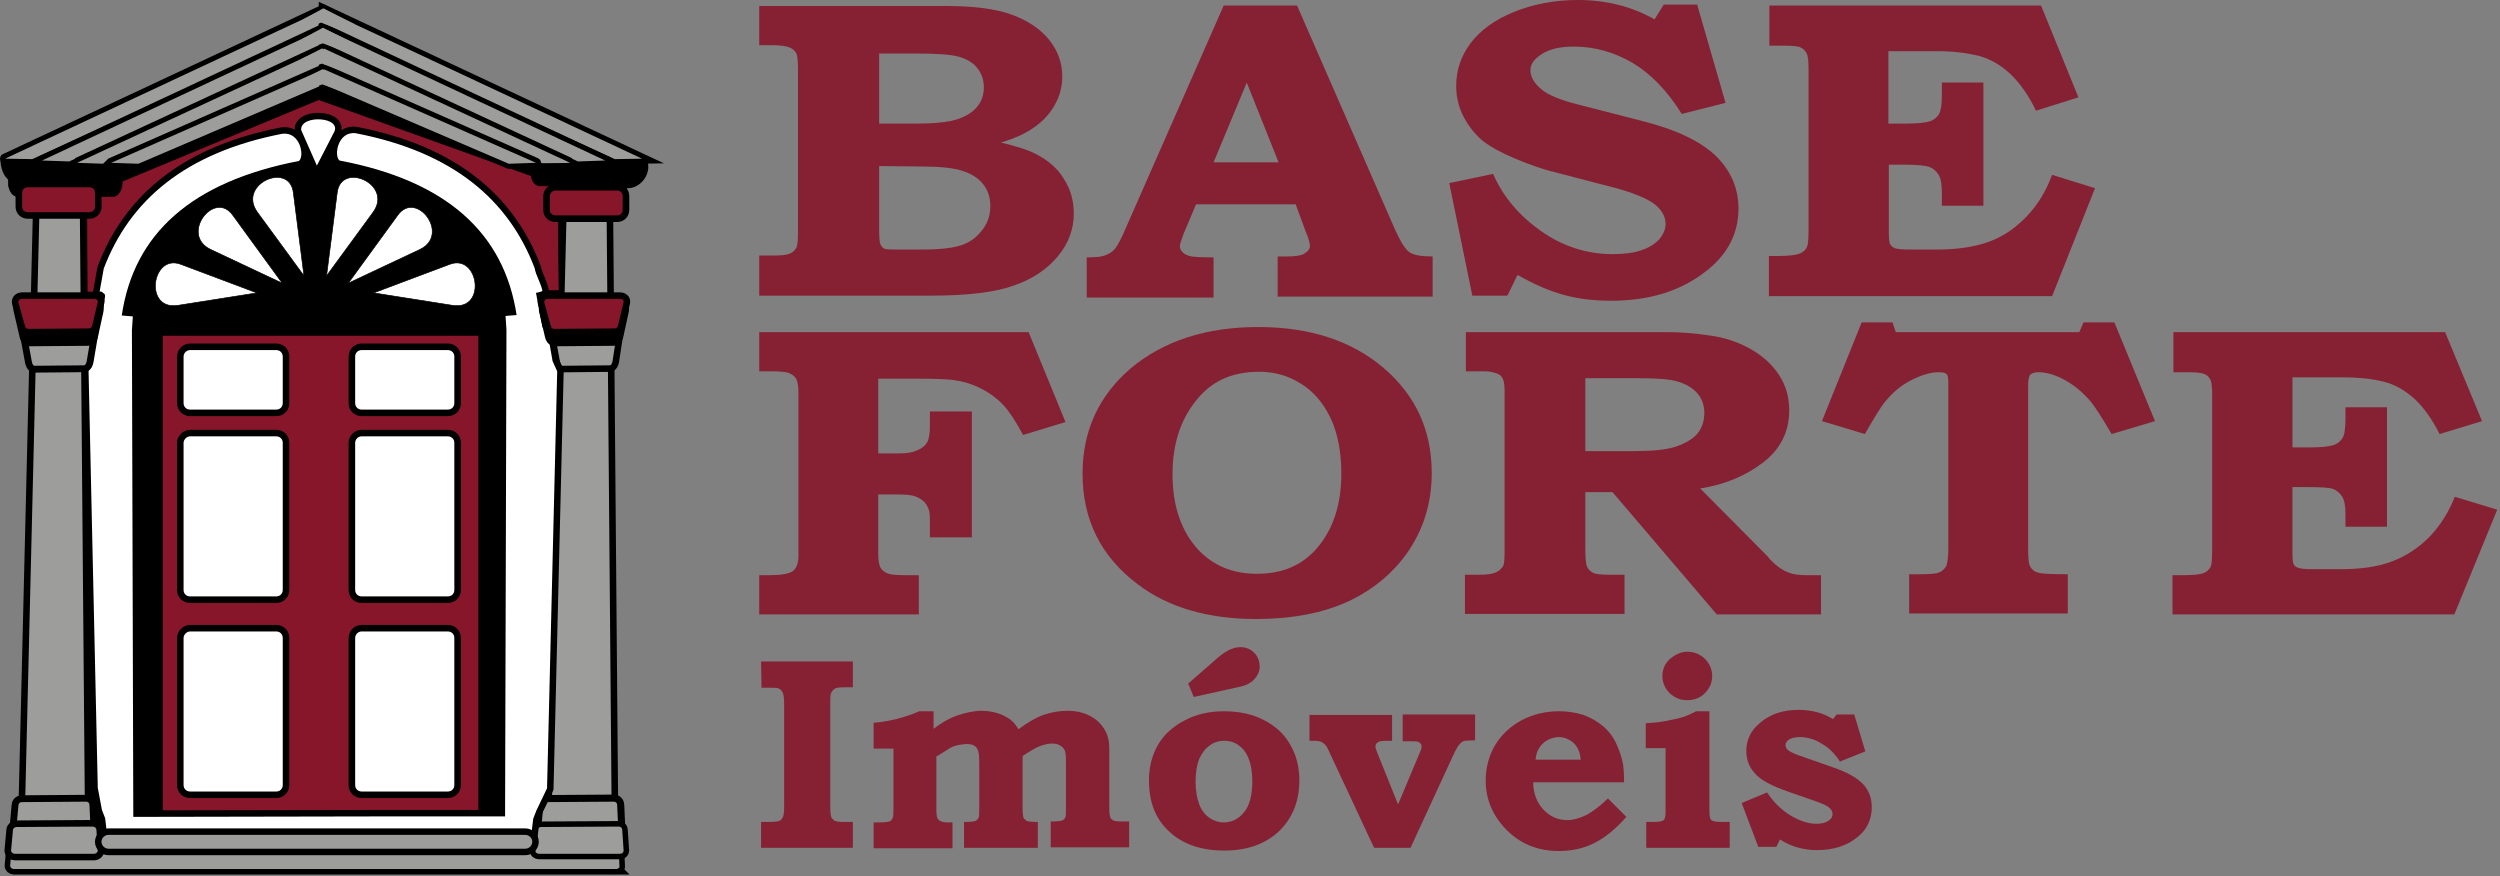 <?xml version="1.0" encoding="UTF-8" standalone="no"?><!DOCTYPE svg PUBLIC "-//W3C//DTD SVG 1.1//EN" "http://www.w3.org/Graphics/SVG/1.1/DTD/svg11.dtd"><svg width="100%" height="100%" viewBox="0 0 542 190" version="1.1" xmlns="http://www.w3.org/2000/svg" xmlns:xlink="http://www.w3.org/1999/xlink" xml:space="preserve" xmlns:serif="http://www.serif.com/" style="fill-rule:evenodd;clip-rule:evenodd;stroke-miterlimit:22.926;"><rect x="0" y="0" width="542" height="190" fill="#808080" stroke="none"/><g><path d="M164.6,10l0,-8.7l40.3,0c6.2,0 11,0.6 14.5,1.9c3.5,1.3 6.2,3.1 8.1,5.5c1.9,2.4 2.8,5 2.8,7.9c0,2.1 -0.5,4.1 -1.5,5.9c-1,1.9 -2.4,3.5 -4.3,4.9c-1.9,1.4 -4.4,2.6 -7.5,3.5c3.3,0.8 5.9,1.6 7.6,2.5c2.5,1.3 4.6,3 6,5.3c1.5,2.3 2.2,4.8 2.2,7.6c0,3.3 -1.1,6.4 -3.4,9.2c-2.3,2.8 -5.5,5 -9.6,6.4c-4.1,1.5 -10.2,2.2 -18.2,2.2l-37,0l0,-8.7l2.8,0c1.9,0 3.1,-0.1 3.8,-0.4c0.7,-0.3 1.1,-0.7 1.4,-1.2c0.3,-0.5 0.4,-1.7 0.4,-3.5l0,-35.2c0,-1.9 -0.1,-3.1 -0.4,-3.6c-0.3,-0.5 -0.7,-0.9 -1.4,-1.2c-0.7,-0.3 -1.9,-0.5 -3.8,-0.5l-2.8,0l0,0.2Zm26,16.8l7.8,0c4.1,0 7.1,-0.3 9,-0.9c1.9,-0.6 3.4,-1.5 4.4,-2.7c1,-1.2 1.5,-2.6 1.5,-4.2c0,-1.7 -0.5,-3.1 -1.4,-4.2c-0.9,-1.2 -2.3,-2 -4,-2.5c-1.8,-0.5 -4.9,-0.7 -9.5,-0.7l-7.8,0l0,15.2Zm0,9.2l0,13.6c0,1.9 0.1,3.1 0.3,3.4c0.2,0.4 0.4,0.7 0.8,0.9c0.4,0.2 1.4,0.2 3.2,0.2l5.2,0c3,0 5.5,-0.2 7.5,-0.7c2,-0.5 3.7,-1.5 5,-3.1c1.4,-1.6 2.1,-3.4 2.1,-5.6c0,-1.9 -0.5,-3.4 -1.5,-4.7c-1,-1.3 -2.5,-2.3 -4.4,-2.9c-2,-0.7 -5,-1 -9,-1l-9.2,-0.1Z" style="fill:#87162b;fill-opacity:0.898;fill-rule:nonzero;"/><path d="M265.3,1.2l15.9,0l21.3,48.7c1.2,2.6 2.2,4.2 3.1,4.8c0.9,0.6 2.5,0.9 5,0.9l0,8.7l-33.6,0l0,-8.7l2,0c1.9,0 3.2,-0.2 3.9,-0.7c0.7,-0.4 1.1,-1 1.1,-1.6c0,-0.5 -0.3,-1.7 -1,-3.3l-2.1,-5.7l-21.6,0l-2.7,6.4c-0.5,1.4 -0.8,2.2 -0.8,2.7c0,0.5 0.2,0.9 0.6,1.3c0.4,0.4 1,0.7 1.9,0.9c0.6,0.1 2.2,0.2 4.8,0.2l0,8.7l-27.5,0l0,-8.7c1.8,0 3,-0.1 3.9,-0.4c0.8,-0.3 1.5,-0.7 2,-1.2c0.5,-0.5 1.1,-1.6 1.8,-3l22,-50Zm-2.2,34l14.1,0l-6.9,-17.3l-7.2,17.3Z" style="fill:#87162b;fill-opacity:0.898;fill-rule:nonzero;"/><path d="M368,1.2l6.1,21.1l-9.5,2.4c-3.1,-5 -6.7,-8.7 -10.7,-11.1c-4,-2.3 -8.2,-3.5 -12.7,-3.5c-2.9,0 -5.2,0.5 -6.9,1.6c-1.7,1.1 -2.5,2.2 -2.5,3.5c0,1.5 0.8,2.8 2.3,4.1c1.5,1.3 4.2,2.4 8.2,3.4l13.6,3.5c7.6,1.9 12.9,4.5 16.2,7.7c3.2,3.2 4.8,7 4.8,11.3c0,5.5 -2.4,10.1 -7.3,13.8c-5.5,4.2 -12.2,6.2 -20.3,6.2c-3.8,0 -7.2,-0.4 -10.4,-1.3c-3.2,-0.9 -6.4,-2.3 -9.9,-4.3l-2.2,4.5l-7.6,0l-5,-24.4l9.5,-2c2.2,5 5.7,9.1 10.4,12.4c4.7,3.3 9.9,5 15.6,5c2.5,0 4.7,-0.3 6.3,-0.9c1.7,-0.6 2.9,-1.4 3.8,-2.4c0.8,-1 1.3,-2.1 1.3,-3.2c0,-1.8 -1,-3.4 -2.9,-4.7c-2,-1.3 -5.5,-2.6 -10.5,-3.8l-11.9,-3.1c-1.8,-0.5 -4.2,-1.3 -7.3,-2.6c-3.1,-1.3 -5.4,-2.6 -7.1,-3.9c-1.6,-1.4 -3,-3.1 -4.1,-5.2c-1.1,-2.1 -1.6,-4.4 -1.6,-6.7c0,-3.3 1,-6.4 3.1,-9.2c2.1,-2.8 5.2,-5.1 9.4,-6.8c4.2,-1.7 8.8,-2.6 13.9,-2.6c6.1,0 11.7,1.4 16.6,4.2l2,-3.2l7.3,0l0,0.2Z" style="fill:#87162b;fill-opacity:0.898;fill-rule:nonzero;"/><path d="M383.3,1.2l59.2,0l8.1,19.9l-9.2,2.9c-1.6,-3.3 -3.4,-5.9 -5.5,-7.9c-2.1,-2 -4.4,-3.3 -6.9,-4c-2.5,-0.6 -5.5,-1 -8.8,-1l-10.8,0l0,15.7l3.6,0c2.7,0 4.5,-0.2 5.4,-0.5c0.9,-0.3 1.6,-0.9 2,-1.6c0.4,-0.7 0.6,-2.2 0.6,-4.4l0,-2.4l9,0l0,26.7l-9,0l0,-2.7c0,-1.8 -0.2,-3.2 -0.7,-4c-0.5,-0.8 -1.2,-1.4 -2,-1.7c-0.8,-0.3 -2.7,-0.5 -5.6,-0.5l-3.2,0l0,14.5c0,1.5 0.1,2.5 0.3,2.8c0.2,0.3 0.5,0.6 1,0.8c0.5,0.2 1.6,0.3 3.2,0.3l6,0c4.4,0 8.2,-0.6 11.2,-1.7c3.1,-1.1 5.8,-3 8.2,-5.5c2.4,-2.5 4.2,-5.5 5.5,-9l9.3,2.9l-9.3,23.4l-61.4,0l0,-8.7l1.8,0c2.4,0 4,-0.2 4.8,-0.5c0.8,-0.3 1.4,-0.8 1.7,-1.6c0.2,-0.5 0.3,-1.7 0.3,-3.8l0,-34.3c0,-1.9 -0.1,-3.1 -0.4,-3.7c-0.3,-0.6 -0.7,-1 -1.3,-1.3c-0.6,-0.3 -1.8,-0.4 -3.6,-0.4l-3.2,0l0,-8.7l-0.3,0Z" style="fill:#87162b;fill-opacity:0.898;fill-rule:nonzero;"/></g><g><path d="M164.6,72l58.4,0l8,19.5l-9.2,2.8c-1.5,-2.8 -2.9,-5 -4.2,-6.4c-1.3,-1.4 -3,-2.7 -4.8,-3.6c-1.9,-1 -3.9,-1.6 -6,-1.9c-1.5,-0.2 -4,-0.3 -7.7,-0.3l-8.7,0l0,16.2l4.5,0c1.7,0 3,-0.2 4,-0.7c1,-0.4 1.7,-1 2.1,-1.7c0.4,-0.7 0.6,-1.9 0.6,-3.5l0,-3.2l9.1,0l0,27.3l-9.1,0l0,-3.9c0,-1.1 -0.1,-2 -0.4,-2.5c-0.3,-0.7 -0.7,-1.3 -1.3,-1.7c-0.5,-0.4 -1.2,-0.7 -1.8,-0.9c-0.7,-0.2 -1.9,-0.3 -3.8,-0.3l-3.9,0l0,12.8c0,1.5 0.2,2.6 0.5,3.1c0.3,0.5 0.8,0.9 1.5,1.2c0.7,0.3 2,0.4 3.9,0.4l2.9,0l0,8.5l-34.6,0l0,-8.5l2.3,0c2.5,0 4.2,-0.3 5,-0.9c0.8,-0.6 1.2,-1.7 1.2,-3.4l0,-35.1c0,-1.6 -0.2,-2.7 -0.5,-3.2c-0.3,-0.5 -0.8,-0.9 -1.5,-1.2c-0.7,-0.3 -2.1,-0.4 -4.2,-0.4l-2.3,0l0,-8.5Z" style="fill:#87162b;fill-opacity:0.898;fill-rule:nonzero;"/><path d="M272.8,70.9c11.2,0 20.3,3 27.2,8.9c6.9,5.9 10.4,13.5 10.4,22.7c0,6.2 -1.6,11.7 -4.8,16.6c-3.2,4.8 -7.5,8.5 -13.1,11.2c-5.6,2.6 -12.3,3.9 -20.2,3.9c-10.4,0 -19,-2.5 -25.6,-7.5c-8,-6 -12,-14 -12,-24c0,-9.3 3.5,-16.9 10.5,-22.9c7.1,-5.9 16.3,-8.9 27.6,-8.9Zm0.2,9.7c-5.4,0 -9.6,1.7 -12.8,5.2c-4,4.4 -6,10 -6,17c0,6.9 1.9,12.4 5.6,16.4c3.2,3.4 7.4,5.2 12.7,5.2c5.3,0 9.5,-1.7 12.7,-5.2c3.7,-4.1 5.6,-9.6 5.6,-16.5c0,-4.8 -0.8,-8.9 -2.4,-12.2c-1.6,-3.3 -3.8,-5.8 -6.5,-7.4c-2.7,-1.7 -5.7,-2.5 -8.9,-2.5Z" style="fill:#87162b;fill-opacity:0.898;fill-rule:nonzero;"/><path d="M317.7,72l43.5,0c2.8,0 5.9,0.2 9.2,0.7c3.3,0.4 6.3,1.4 9,2.9c2.7,1.5 4.8,3.4 6.3,5.7c1.5,2.3 2.2,4.8 2.2,7.7c0,4.6 -1.9,8.4 -5.7,11.3c-3.8,2.9 -8.4,4.8 -13.6,5.6l14.5,14.6l0.6,0.7c0.9,1 1.8,1.7 2.6,2.2c0.8,0.5 1.6,0.8 2.3,1c0.8,0.2 1.9,0.3 3.2,0.3l3,0l0,8.5l-22.6,0l-22.6,-26.5l-5.9,0l0,12.2c0,2.1 0.1,3.4 0.4,4c0.3,0.6 0.7,1 1.3,1.3c0.6,0.3 1.8,0.4 3.6,0.4l3.2,0l0,8.5l-34.6,0l0,-8.5l3.2,0c1.7,0 2.8,-0.2 3.5,-0.5c0.7,-0.3 1.2,-0.8 1.6,-1.4c0.2,-0.4 0.3,-1.4 0.3,-3.3l0,-34.4c0,-1.3 -0.1,-2.3 -0.4,-2.9c-0.3,-0.6 -0.7,-0.9 -1.2,-1.1c-0.8,-0.3 -1.7,-0.5 -2.8,-0.5l-1.4,0l-2.6,0l0,-8.5l-0.1,0Zm26,10l0,15.8l10.5,0c4.1,0 7.2,-0.3 9.2,-1c2,-0.7 3.6,-1.6 4.6,-2.8c1,-1.2 1.5,-2.7 1.5,-4.5c0,-1.6 -0.5,-3 -1.4,-4.1c-1,-1.2 -2.3,-2 -4.1,-2.6c-1.8,-0.6 -4.7,-0.8 -8.7,-0.8l-11.6,0Z" style="fill:#87162b;fill-opacity:0.898;fill-rule:nonzero;"/><path d="M403.6,69.9l6.7,0l0.7,2.1l39.8,0l0.9,-2.1l6.7,0l8.8,21.4l-9.4,2.8c-2.1,-3.6 -3.6,-5.9 -4.5,-7c-1.8,-2.1 -3.8,-3.8 -6.2,-5c-1.8,-0.9 -3.5,-1.4 -5.2,-1.4c-0.8,0 -1.4,0.2 -1.7,0.5c-0.3,0.3 -0.5,1.1 -0.5,2.3l0,35.1c0,2.1 0.1,3.4 0.3,3.9c0.2,0.5 0.5,0.9 0.9,1.2c0.4,0.3 1,0.5 1.7,0.6c0.7,0.1 2.6,0.2 5.7,0.2l0,8.5l-34.4,0l0,-8.5l2.1,0c2.3,0 3.8,-0.1 4.4,-0.4c0.6,-0.2 1.1,-0.7 1.5,-1.3c0.3,-0.6 0.5,-1.9 0.5,-3.9l0,-35.9c0,-1 -0.1,-1.7 -0.4,-1.9c-0.3,-0.3 -0.8,-0.4 -1.7,-0.4c-1.8,0 -3.7,0.6 -5.9,1.7c-2.2,1.1 -4.1,2.7 -5.8,4.8c-0.7,0.8 -2.1,3.1 -4.3,6.9l-9.3,-2.8l8.6,-21.4Z" style="fill:#87162b;fill-opacity:0.898;fill-rule:nonzero;"/><path d="M471.2,72l58.9,0l8,19.3l-9.2,2.8c-1.6,-3.2 -3.4,-5.7 -5.4,-7.6c-2.1,-1.9 -4.4,-3.2 -6.9,-3.8c-2.5,-0.6 -5.4,-0.9 -8.8,-0.9l-10.8,0l0,15.2l3.5,0c2.7,0 4.5,-0.2 5.4,-0.5c0.9,-0.3 1.6,-0.9 2,-1.6c0.4,-0.7 0.6,-2.1 0.6,-4.3l0,-2.3l9,0l0,25.9l-9,0l0,-2.6c0,-1.8 -0.2,-3.1 -0.7,-3.9c-0.5,-0.8 -1.2,-1.4 -2,-1.7c-0.8,-0.3 -2.7,-0.4 -5.6,-0.4l-3.2,0l0,14.1c0,1.5 0.1,2.4 0.3,2.7c0.2,0.3 0.5,0.6 1,0.7c0.5,0.2 1.5,0.3 3.2,0.3l5.9,0c4.4,0 8.1,-0.5 11.2,-1.7c3,-1.1 5.7,-2.9 8.1,-5.3c2.4,-2.5 4.2,-5.4 5.5,-8.7l9.2,2.8l-9.3,22.7l-61.1,0l0,-8.5l1.8,0c2.4,0 3.9,-0.1 4.8,-0.4c0.8,-0.3 1.4,-0.8 1.7,-1.5c0.2,-0.4 0.3,-1.7 0.3,-3.7l0,-33.3c0,-1.8 -0.1,-3 -0.4,-3.5c-0.3,-0.6 -0.7,-1 -1.3,-1.2c-0.6,-0.3 -1.8,-0.4 -3.6,-0.4l-3.1,0l0,-8.7Z" style="fill:#87162b;fill-opacity:0.898;fill-rule:nonzero;"/></g><g><path d="M165,143.4l19.9,0l0,5.6l-1.8,0c-1.1,0 -1.8,0.1 -2.1,0.3c-0.3,0.2 -0.6,0.5 -0.8,0.9c-0.2,0.4 -0.2,1.2 -0.2,2.3l0,22.3c0,1.2 0.1,2 0.2,2.3c0.1,0.3 0.4,0.6 0.7,0.8c0.4,0.2 1,0.3 1.8,0.3l2.2,0l0,5.6l-19.9,0l0,-5.6l1.6,0c1.2,0 1.9,-0.1 2.3,-0.2c0.4,-0.2 0.6,-0.4 0.8,-0.8c0.2,-0.4 0.3,-1.1 0.3,-2.1l0,-22.4c0,-1.3 -0.1,-2.1 -0.3,-2.5c-0.2,-0.4 -0.4,-0.7 -0.8,-0.9c-0.3,-0.2 -0.9,-0.2 -2,-0.2l-1.8,0l-0.1,-5.7Z" style="fill:#87162b;fill-opacity:0.898;fill-rule:nonzero;"/><path d="M202.4,154.2l0,3.8c1.7,-1.3 3.4,-2.3 5.2,-2.9c1.8,-0.6 3.5,-1 5.3,-1c1.1,0 2.3,0.2 3.3,0.5c1.1,0.3 1.9,0.8 2.7,1.3c0.7,0.5 1.4,1.3 1.9,2.2c1.9,-1.4 3.7,-2.5 5.4,-3.1c1.7,-0.6 3.5,-0.9 5.3,-0.9c1.6,0 3,0.3 4.2,0.8c1.3,0.6 2.3,1.3 3.1,2.3c0.8,1 1.3,2 1.5,3.1c0.2,0.7 0.2,1.7 0.2,3l0,12c0,1 0.1,1.6 0.2,1.9c0.1,0.3 0.4,0.5 0.7,0.7c0.3,0.1 1,0.2 2.1,0.2l1.3,0l0,5.6l-17,0l0,-5.6c1.3,0 2,-0.1 2.4,-0.2c0.3,-0.1 0.6,-0.3 0.7,-0.6c0.2,-0.3 0.2,-0.9 0.2,-1.8l0,-10.5c0,-1.2 -0.1,-2 -0.3,-2.4c-0.2,-0.4 -0.5,-0.7 -1,-1c-0.5,-0.3 -1.1,-0.4 -1.7,-0.4c-0.8,0 -1.6,0.2 -2.5,0.5c-0.9,0.3 -2.2,1.1 -3.9,2.2l0,11.3c0,1.1 0.1,1.8 0.2,2.1c0.2,0.3 0.4,0.5 0.8,0.7c0.2,0.1 1,0.2 2.3,0.2l0,5.6l-16,0l0,-5.6c1.3,0 2.1,-0.1 2.4,-0.2c0.3,-0.1 0.5,-0.3 0.7,-0.6c0.2,-0.3 0.2,-1 0.2,-2.1l0,-9.9c0,-1.5 -0.1,-2.5 -0.4,-3c-0.4,-0.8 -1.2,-1.1 -2.3,-1.1c-0.5,0 -1.1,0.1 -1.7,0.2c-0.6,0.1 -1.2,0.3 -1.8,0.6c-0.3,0.2 -1.1,0.7 -2.4,1.5l-0.7,0.4l0,11.3c0,1.1 0.1,1.8 0.2,2c0.1,0.3 0.3,0.5 0.7,0.7c0.3,0.2 0.9,0.3 1.8,0.3l0.8,0l0,5.6l-17.1,0l0,-5.6l1.1,0c1.2,0 2,-0.1 2.3,-0.2c0.3,-0.1 0.5,-0.3 0.7,-0.7c0.2,-0.3 0.2,-1 0.2,-2.1l0,-13l-4.3,0l0,-5.6c3.6,-0.3 6.9,-1.2 9.9,-2.5l3.1,0Z" style="fill:#87162b;fill-opacity:0.898;fill-rule:nonzero;"/><path d="M265.3,154.2c3.3,0 6.2,0.6 8.7,1.9c2.5,1.3 4.4,3 5.7,5.3c1.3,2.2 2,4.8 2,7.8c0,4.5 -1.5,8.2 -4.4,11c-3,2.8 -6.9,4.2 -11.9,4.2c-5,0 -9.1,-1.4 -12,-4.2c-2.9,-2.7 -4.3,-6.3 -4.3,-11c0,-3 0.7,-5.6 2,-7.8c1.3,-2.2 3.2,-3.9 5.7,-5.2c2.4,-1.3 5.3,-2 8.5,-2Zm-6.5,-3.1l-1.2,-2.9l6.3,-5.5c1.8,-1.6 3.5,-2.4 5,-2.4c1.2,0 2.2,0.4 3,1.2c0.8,0.8 1.2,1.9 1.2,3.1c0,0.9 -0.4,1.8 -1.1,2.6c-0.7,0.8 -1.9,1.5 -3.7,1.8l-9.5,2.1Zm6.6,9.5c-1.1,0 -2.2,0.3 -3.1,1c-1,0.7 -1.7,1.6 -2.3,2.9c-0.5,1.3 -0.8,2.9 -0.8,4.9c0,2 0.3,3.7 0.8,5c0.5,1.3 1.3,2.3 2.2,2.9c0.9,0.6 1.9,1 3.1,1c1.7,0 3.2,-0.7 4.4,-2.2c1.2,-1.4 1.8,-3.7 1.8,-6.7c0,-2.9 -0.6,-5.1 -1.7,-6.6c-1.2,-1.5 -2.6,-2.2 -4.4,-2.2Z" style="fill:#87162b;fill-opacity:0.898;fill-rule:nonzero;"/><path d="M304.3,154.9l15.5,0l0,5.6c-1.3,0 -2.1,0.1 -2.3,0.1c-0.3,0.1 -0.7,0.3 -1,0.7c-0.4,0.4 -0.7,0.9 -1.1,1.7l-9.6,20.8l-7.9,0l-10,-21.4c-0.2,-0.5 -0.5,-0.9 -0.9,-1.2c-0.3,-0.3 -0.6,-0.4 -1,-0.5c-0.2,-0.1 -0.9,-0.1 -2.1,-0.1l0,-5.6l17.9,0l0,5.6l-0.9,0c-1.2,0 -1.9,0.1 -2.1,0.3c-0.4,0.2 -0.6,0.5 -0.6,0.9c0,0.3 0.1,0.7 0.4,1.4l4.5,11.2l4.7,-11.2c0.3,-0.6 0.4,-1.1 0.4,-1.4c0,-0.4 -0.2,-0.7 -0.6,-0.9c-0.3,-0.2 -1,-0.2 -2.1,-0.2l-1.4,0l0,-5.8l0.2,0Z" style="fill:#87162b;fill-opacity:0.898;fill-rule:nonzero;"/><path d="M348.6,173.1l4,4c-2.3,2.6 -4.6,4.5 -7,5.7c-2.4,1.2 -5,1.7 -7.7,1.7c-4.4,0 -8.2,-1.5 -11.2,-4.5c-3,-3 -4.6,-6.6 -4.6,-10.8c0,-2.8 0.7,-5.3 2,-7.6c1.4,-2.3 3.3,-4.1 5.7,-5.4c2.4,-1.3 5.2,-2 8.2,-2c1.9,0 3.7,0.3 5.3,0.8c1.6,0.6 3,1.4 4.2,2.4c1.2,1 2.2,2.3 2.9,3.8c0.7,1.5 1.2,3 1.5,4.6c0.1,0.8 0.2,2 0.2,3.8l-19.7,0c0,2.4 0.8,4.4 2.2,5.9c1.4,1.5 3.1,2.3 5.2,2.3c1.3,0 2.7,-0.4 4.3,-1.2c1.4,-0.8 3,-2 4.5,-3.5Zm-5.9,-8.4c-0.1,-1.2 -0.4,-2.1 -0.8,-2.7c-0.4,-0.7 -1,-1.2 -1.7,-1.6c-0.7,-0.4 -1.5,-0.6 -2.2,-0.6c-0.8,0 -1.6,0.2 -2.4,0.6c-0.8,0.4 -1.4,1 -1.8,1.6c-0.5,0.7 -0.8,1.6 -0.9,2.7l9.8,0Z" style="fill:#87162b;fill-opacity:0.898;fill-rule:nonzero;"/><path d="M370.6,154.2l0,21.4c0,1 0.1,1.6 0.2,1.9c0.1,0.2 0.3,0.4 0.6,0.5c0.3,0.1 1,0.2 2,0.2l1.6,0l0,5.6l-18.1,0l0,-5.6l1.5,0c1,0 1.7,-0.1 1.9,-0.2c0.3,-0.1 0.5,-0.3 0.6,-0.5c0.1,-0.3 0.2,-0.8 0.2,-1.5l0,-13.8l-4.3,0l0,-5.4c1.5,-0.1 3,-0.2 4.4,-0.5c1.4,-0.3 2.7,-0.5 3.8,-0.9c0.7,-0.2 1.6,-0.6 2.7,-1.2l2.9,0Zm-4.8,-12.9c1.5,0 2.7,0.5 3.8,1.5c1,1 1.6,2.3 1.6,3.7c0,1.5 -0.5,2.7 -1.6,3.8c-1,1 -2.3,1.5 -3.8,1.5c-1.5,0 -2.7,-0.5 -3.8,-1.5c-1,-1 -1.6,-2.3 -1.6,-3.7c0,-1.4 0.5,-2.7 1.6,-3.7c1.2,-1 2.4,-1.6 3.8,-1.6Z" style="fill:#87162b;fill-opacity:0.898;fill-rule:nonzero;"/><path d="M398.2,154.9l3.8,0l2.4,8l-5.5,2.2c-1.1,-1.7 -2.4,-3 -4,-3.9c-1.6,-1 -3.2,-1.4 -4.7,-1.4c-1,0 -1.8,0.2 -2.3,0.5c-0.5,0.3 -0.8,0.8 -0.8,1.2c0,0.4 0.2,0.8 0.5,1.1c0.4,0.3 1.1,0.7 2.2,1.1l8,2.8c1.4,0.5 2.8,1.1 4.1,1.9c1.3,0.8 2.3,1.7 2.9,2.8c0.7,1.1 1,2.4 1,3.8c0,2.6 -1,4.8 -3,6.4c-2.4,2 -5.3,2.9 -8.9,2.9c-3,0 -5.7,-0.8 -8,-2.3l-0.8,1.6l-3.9,0l-3.6,-9.5l5.5,-2.3c1.4,2.1 3.1,3.8 5.1,5c2,1.2 3.9,1.8 5.6,1.8c1.1,0 1.9,-0.2 2.7,-0.7c0.5,-0.4 0.8,-0.8 0.8,-1.4c0,-0.4 -0.2,-0.9 -0.6,-1.3c-0.4,-0.4 -1.4,-0.9 -2.8,-1.4l-6.3,-2.2c-3.5,-1.2 -5.9,-2.5 -7.1,-3.9c-1.3,-1.4 -1.9,-3 -1.9,-4.9c0,-2.4 1,-4.5 3,-6.1c2.2,-1.9 5,-2.8 8.3,-2.8c2.9,0 5.4,0.7 7.5,2l0.8,-1Z" style="fill:#87162b;fill-opacity:0.898;fill-rule:nonzero;"/></g><g><path d="M29.7,70.2l0.3,106.3l82.5,0.1c0,-35.4 0,-70.7 0,-106.1c0.2,-1.1 3,-0.1 2.9,-1.1c-2.4,-15.2 -10.2,-27.6 -25.1,-34.2c-15.9,-7 -24.7,-5.6 -40.2,0.4c-17.3,6.7 -27.1,20.7 -24.1,34.8c0.2,1.6 3.1,-2 3.7,-0.2Z" style="fill:none;stroke:#000;stroke-width:2.84px;"/><path d="M29.7,70.2l0.3,106.3l82.5,0.1c0,-35.4 0,-70.7 0,-106.1c0.2,-1.1 3,-0.1 2.9,-1.1c-2.4,-15.2 -10.2,-27.6 -25.1,-34.2c-15.9,-7 -24.7,-5.6 -40.2,0.4c-17.3,6.7 -27.1,20.7 -24.1,34.8c0.2,1.6 3.1,-2 3.7,-0.2Z" style="fill:#fff;"/><path d="M3.7,40.1c-2.7,-1 -3.4,-3 -3.6,-5.1l0.2,-1.3l69.7,-32.6l70,33c1.8,3.2 -1.1,6.9 -4.1,6.7l-1.3,7l-1.5,-0.2l-0.5,0l-0.6,18.4l2.1,0l0,6.6l-2.1,3.4l-0.2,102.1l0.5,1.5l0,1.6l-0.1,1.2l0.6,2l0.2,1.6l-0.4,1.9l0.4,1.6l-130.6,-1.4l0.2,-3.2l1.7,-1.1l-0.6,-1.3l0.4,-1.9l0.2,-1.1l0.6,-2.8l0.9,-1.3l1.1,-103.1l-2.8,-4.2l0,-3.3l3,0l0.2,-17.3c-2.1,-1.2 -3.5,-3.8 -3.5,-6.9c-0.1,-0.1 -0.1,-0.3 -0.1,-0.5Z"/><rect x="35.2" y="72.7" width="68.6" height="104" style="fill:#87162b;stroke:#000;stroke-width:0.14px;"/><path d="M41.2,75.9l18.7,0c0.8,0 1.4,0.6 1.4,1.4l0,10.1c0,0.8 -0.6,1.4 -1.4,1.4l-18.7,0c-0.8,0 -1.4,-0.6 -1.4,-1.4l0,-10.1c0,-0.8 0.7,-1.4 1.4,-1.4Zm37.2,0l18.7,0c0.8,0 1.4,0.6 1.4,1.4l0,10.1c0,0.8 -0.6,1.4 -1.4,1.4l-18.7,0c-0.8,0 -1.4,-0.6 -1.4,-1.4l0,-10.1c0,-0.8 0.6,-1.4 1.4,-1.4Z" style="fill:none;stroke:#000;stroke-width:2.84px;"/><path d="M41.2,75.9l18.7,0c0.8,0 1.4,0.6 1.4,1.4l0,10.1c0,0.8 -0.6,1.4 -1.4,1.4l-18.7,0c-0.8,0 -1.4,-0.6 -1.4,-1.4l0,-10.1c0,-0.8 0.7,-1.4 1.4,-1.4Zm37.2,0l18.7,0c0.8,0 1.4,0.6 1.4,1.4l0,10.1c0,0.8 -0.6,1.4 -1.4,1.4l-18.7,0c-0.8,0 -1.4,-0.6 -1.4,-1.4l0,-10.1c0,-0.8 0.6,-1.4 1.4,-1.4Z" style="fill:#fff;"/><path d="M41.2,94.6l18.7,0c0.8,0 1.4,0.6 1.4,1.4l0,31.9c0,0.8 -0.6,1.4 -1.4,1.4l-18.7,0c-0.8,0 -1.4,-0.6 -1.4,-1.4l0,-31.9c0,-0.7 0.7,-1.4 1.4,-1.4Zm37.2,0l18.7,0c0.8,0 1.4,0.6 1.4,1.4l0,31.9c0,0.8 -0.6,1.4 -1.4,1.4l-18.7,0c-0.8,0 -1.4,-0.6 -1.4,-1.4l0,-31.9c0,-0.7 0.6,-1.4 1.4,-1.4Z" style="fill:none;stroke:#000;stroke-width:2.84px;"/><path d="M41.2,94.6l18.7,0c0.8,0 1.4,0.6 1.4,1.4l0,31.9c0,0.8 -0.6,1.4 -1.4,1.4l-18.7,0c-0.8,0 -1.4,-0.6 -1.4,-1.4l0,-31.9c0,-0.7 0.7,-1.4 1.4,-1.4Zm37.2,0l18.7,0c0.8,0 1.4,0.6 1.4,1.4l0,31.9c0,0.8 -0.6,1.4 -1.4,1.4l-18.7,0c-0.8,0 -1.4,-0.6 -1.4,-1.4l0,-31.9c0,-0.7 0.6,-1.4 1.4,-1.4Z" style="fill:#fff;"/><path d="M41.2,136.9l18.7,0c0.8,0 1.4,0.6 1.4,1.4l0,31.9c0,0.8 -0.6,1.4 -1.4,1.4l-18.7,0c-0.8,0 -1.4,-0.6 -1.4,-1.4l0,-31.9c0,-0.7 0.7,-1.4 1.4,-1.4Zm37.2,0l18.7,0c0.8,0 1.4,0.6 1.4,1.4l0,31.9c0,0.8 -0.6,1.4 -1.4,1.4l-18.7,0c-0.8,0 -1.4,-0.6 -1.4,-1.4l0,-31.9c0,-0.7 0.6,-1.4 1.4,-1.4Z" style="fill:none;stroke:#000;stroke-width:2.84px;"/><path d="M41.2,136.9l18.7,0c0.8,0 1.4,0.6 1.4,1.4l0,31.9c0,0.8 -0.6,1.4 -1.4,1.4l-18.7,0c-0.8,0 -1.4,-0.6 -1.4,-1.4l0,-31.9c0,-0.7 0.7,-1.4 1.4,-1.4Zm37.2,0l18.7,0c0.8,0 1.4,0.6 1.4,1.4l0,31.9c0,0.8 -0.6,1.4 -1.4,1.4l-18.7,0c-0.8,0 -1.4,-0.6 -1.4,-1.4l0,-31.9c0,-0.7 0.6,-1.4 1.4,-1.4Z" style="fill:#fff;"/><path d="M17.3,44.5l1.1,130.9l-13,0.7l3.2,-132.3l8.7,0.7Z" style="fill:none;stroke:#000;stroke-width:2.84px;"/><path d="M17.3,44.5l1.1,130.9l-13,0.7l3.2,-132.3l8.7,0.7Z" style="fill:#9d9d9c;"/><path d="M131.5,44.5l1.1,130.9l-13,0.7l3.3,-132.3l8.6,0.7Z" style="fill:none;stroke:#000;stroke-width:2.84px;"/><path d="M131.5,44.5l1.1,130.9l-13,0.7l3.3,-132.3l8.6,0.7Z" style="fill:#9d9d9c;"/><path d="M18.9,63.3l-0.1,-20.8l50.3,-20.9l51.9,18.6l0.2,22.8l-9.6,0.1l-11.6,-18.6l-23.6,-14.2l-13.8,0.4l-24.7,13l-12.1,19.8l-6.9,-0.2Z" style="fill:#87162b;stroke:#000;stroke-width:0.14px;"/><path d="M133.6,188.4l-130.6,0c-0.4,0 -0.8,-0.3 -0.8,-0.7l0.4,-4.4c0,-0.4 0.4,-0.7 0.8,-0.7l129.9,0c0.4,0 0.8,0.3 0.8,0.7l0.2,4.5c0.1,0.3 -0.3,0.6 -0.7,0.6Z" style="fill:none;stroke:#000;stroke-width:2.39px;"/><path d="M133.6,188.4l-130.6,0c-0.4,0 -0.8,-0.3 -0.8,-0.7l0.4,-4.4c0,-0.4 0.4,-0.7 0.8,-0.7l129.9,0c0.4,0 0.8,0.3 0.8,0.7l0.2,4.5c0.1,0.3 -0.3,0.6 -0.7,0.6Z" style="fill:#9d9d9c;"/><path d="M18.9,179.7l-14.6,0c-0.4,0 -0.7,-0.3 -0.7,-0.7l0.4,-4.4c0,-0.4 0.3,-0.7 0.7,-0.7l14,-0.1c0.4,0 0.7,0.3 0.7,0.7l0.2,4.5c0,0.4 -0.4,0.7 -0.7,0.7Z" style="fill:none;stroke:#000;stroke-width:2.96px;"/><path d="M18.9,179.7l-14.6,0c-0.4,0 -0.7,-0.3 -0.7,-0.7l0.4,-4.4c0,-0.4 0.3,-0.7 0.7,-0.7l14,-0.1c0.4,0 0.7,0.3 0.7,0.7l0.2,4.5c0,0.4 -0.4,0.7 -0.7,0.7Z" style="fill:#9d9d9c;"/><path d="M20.4,185.1l-17.2,0c-0.4,0 -0.8,-0.3 -0.8,-0.7l0.4,-4.4c0,-0.4 0.4,-0.7 0.8,-0.7l16.5,-0.1c0.4,0 0.8,0.3 0.8,0.7l0.3,4.5c0,0.4 -0.4,0.7 -0.8,0.7Z" style="fill:none;stroke:#000;stroke-width:2.85px;"/><path d="M20.4,185.1l-17.2,0c-0.4,0 -0.8,-0.3 -0.8,-0.7l0.4,-4.4c0,-0.4 0.4,-0.7 0.8,-0.7l16.5,-0.1c0.4,0 0.8,0.3 0.8,0.7l0.3,4.5c0,0.4 -0.4,0.7 -0.8,0.7Z" style="fill:#9d9d9c;"/><path d="M133.3,179.7l-15.2,0c-0.4,0 -0.7,-0.3 -0.7,-0.7l0.4,-4.4c0,-0.4 0.3,-0.7 0.7,-0.7l14.6,-0.1c0.4,0 0.7,0.3 0.7,0.7l0.2,4.5c0.1,0.4 -0.3,0.7 -0.7,0.7Z" style="fill:none;stroke:#000;stroke-width:3.07px;"/><path d="M133.3,179.7l-15.2,0c-0.4,0 -0.7,-0.3 -0.7,-0.7l0.4,-4.4c0,-0.4 0.3,-0.7 0.7,-0.7l14.6,-0.1c0.4,0 0.7,0.3 0.7,0.7l0.2,4.5c0.1,0.4 -0.3,0.7 -0.7,0.7Z" style="fill:#9d9d9c;"/><path d="M134.4,185.1l-17.5,0c-0.5,0 -0.9,-0.3 -0.8,-0.7l0.4,-4.4c0,-0.4 0.4,-0.7 0.8,-0.7l16.8,-0.1c0.5,0 0.8,0.3 0.8,0.7l0.3,4.5c0,0.4 -0.3,0.7 -0.8,0.7Z" style="fill:none;stroke:#000;stroke-width:2.39px;"/><path d="M134.4,185.1l-17.5,0c-0.5,0 -0.9,-0.3 -0.8,-0.7l0.4,-4.4c0,-0.4 0.4,-0.7 0.8,-0.7l16.8,-0.1c0.5,0 0.8,0.3 0.8,0.7l0.3,4.5c0,0.4 -0.3,0.7 -0.8,0.7Z" style="fill:#9d9d9c;"/><path d="M120.4,41.3l13.4,0c0.7,0 1.2,0.5 1.2,1.2l0,3c0,0.7 -0.5,1.2 -1.2,1.2l-13.4,0c-0.7,0 -1.2,-0.5 -1.2,-1.2l0,-3c0,-0.6 0.6,-1.2 1.2,-1.2Z" style="fill:none;stroke:#000;stroke-width:2.85px;"/><path d="M120.4,41.3l13.4,0c0.7,0 1.2,0.5 1.2,1.2l0,3c0,0.7 -0.5,1.2 -1.2,1.2l-13.4,0c-0.7,0 -1.2,-0.5 -1.2,-1.2l0,-3c0,-0.6 0.6,-1.2 1.2,-1.2Z" style="fill:#87162b;"/><path d="M120.9,71.5l12.2,0c0.3,0 0.7,0.4 0.6,0.9l-0.9,5.9c-0.1,0.5 -0.3,0.9 -0.6,0.9l-10.2,0.1c-0.3,0 -0.5,-0.4 -0.6,-0.9l-1.1,-6c0,-0.5 0.3,-0.9 0.6,-0.9Z" style="fill:none;stroke:#000;stroke-width:2.84px;"/><path d="M120.9,71.5l12.2,0c0.3,0 0.7,0.4 0.6,0.9l-0.9,5.9c-0.1,0.5 -0.3,0.9 -0.6,0.9l-10.2,0.1c-0.3,0 -0.5,-0.4 -0.6,-0.9l-1.1,-6c0,-0.5 0.3,-0.9 0.6,-0.9Z" style="fill:#9d9d9c;"/><path d="M28.9,177.1c-0.1,-35.2 -0.2,-70.3 -0.3,-105.5c0.1,-1 0.1,-2 0.2,-3c-0.8,-0.1 -1.6,-0.1 -2.4,-0.2c2.6,-17.7 15.1,-29 38.4,-33.5c1.3,-1 0.3,-6.4 -3.6,-5.9c-21.1,4.1 -33.1,14.5 -38.7,29.2c-0.3,1.7 -0.6,3.3 -0.9,5c0.2,0 0.4,0 0.5,0.1c0.9,0.6 0.7,0.7 0.6,1.5c-0.4,3.9 -1.3,5.8 -1.6,6.9l-1.9,8.7l2,90.4l0.9,4.8l0.7,1.8l0.4,3.4l2.4,1.1l37.8,-0.1l49.4,0.2l2.4,-1.1l0.4,-3.4l0.7,-1.8l2.3,-4.8l2.2,-90.4l-1,-2.2l-1,-5.7l-1.2,-1.7l-1.4,-7.4c0.6,-0.1 0.8,-0.2 1.4,-0.4c-0.3,-1.7 -1.4,-3.3 -1.7,-5c-5.6,-14.7 -17.6,-25.1 -38.7,-29.2c-3.9,-0.6 -4.9,4.8 -3.6,5.9c23.3,4.4 35.7,15.8 38.4,33.5c-0.8,0.1 -1.6,0.1 -2.4,0.2c0.1,1 0.1,2 0.2,3c-0.1,35.2 -0.2,70.3 -0.3,105.5l-28.1,0l-52.5,0.1Zm39.8,-141.2l3.6,-7c2.3,-3.6 -7.3,-4.2 -7,-0.7l3.4,7.7Z" style="fill:none;stroke:#000;stroke-width:2.81px;"/><path d="M28.9,177.1c-0.1,-35.2 -0.2,-70.3 -0.3,-105.5c0.1,-1 0.1,-2 0.2,-3c-0.8,-0.1 -1.6,-0.1 -2.4,-0.2c2.6,-17.7 15.1,-29 38.4,-33.5c1.3,-1 0.3,-6.4 -3.6,-5.9c-21.1,4.1 -33.1,14.5 -38.7,29.2c-0.3,1.7 -0.6,3.3 -0.9,5c0.2,0 0.4,0 0.5,0.1c0.9,0.6 0.7,0.7 0.6,1.5c-0.4,3.9 -1.3,5.8 -1.6,6.9l-1.9,8.7l2,90.4l0.9,4.8l0.7,1.8l0.4,3.4l2.4,1.1l37.8,-0.1l49.4,0.2l2.4,-1.1l0.4,-3.4l0.7,-1.8l2.3,-4.8l2.2,-90.4l-1,-2.2l-1,-5.7l-1.2,-1.7l-1.4,-7.4c0.6,-0.1 0.8,-0.2 1.4,-0.4c-0.3,-1.7 -1.4,-3.3 -1.7,-5c-5.6,-14.7 -17.6,-25.1 -38.7,-29.2c-3.9,-0.6 -4.9,4.8 -3.6,5.9c23.3,4.4 35.7,15.8 38.4,33.5c-0.8,0.1 -1.6,0.1 -2.4,0.2c0.1,1 0.1,2 0.2,3c-0.1,35.2 -0.2,70.3 -0.3,105.5l-28.1,0l-52.5,0.1Zm39.8,-141.2l3.6,-7c2.3,-3.6 -7.3,-4.2 -7,-0.7l3.4,7.7Z" style="fill:#fff;"/><path d="M70.8,59.8l10.1,-13.8c4.4,-6.1 -7,-11.1 -7.8,-4.2l-2.3,18Zm-4.9,0l-10.1,-13.8c-4.4,-6.1 7,-11.1 7.8,-4.2l2.3,18Zm9.6,1.6l15.5,-7.3c6.8,-3.2 -0.8,-13.1 -4.8,-7.4l-10.7,14.7Zm-14.3,0l-15.5,-7.3c-6.8,-3.2 0.8,-13.1 4.8,-7.4l10.7,14.7Zm19.8,2.1l17.1,2.7c7.5,1.2 5.7,-11.3 -0.6,-8.9l-16.5,6.2Zm-25.3,0l-17.1,2.7c-7.5,1.2 -5.7,-11.3 0.6,-8.9l16.5,6.2Z" style="fill:#fff;stroke:#000;stroke-width:0.14px;"/><path d="M23.5,181l90.4,0c0.8,0 1.5,0.7 1.5,1.5c0,0.8 -0.7,1.5 -1.5,1.5l-90.4,0c-0.8,0 -1.5,-0.7 -1.5,-1.5c0,-0.8 0.7,-1.5 1.5,-1.5Z" style="fill:none;stroke:#000;stroke-width:2.82px;"/><path d="M23.5,181l90.4,0c0.8,0 1.5,0.7 1.5,1.5c0,0.8 -0.7,1.5 -1.5,1.5l-90.4,0c-0.8,0 -1.5,-0.7 -1.5,-1.5c0,-0.8 0.7,-1.5 1.5,-1.5Z" style="fill:#9d9d9c;"/><path d="M1.1,34.4l69,-32.3l0.1,0l0,3.6l-63.2,28.8l-5.9,-0.1Z" style="fill:none;stroke:#000;stroke-width:2.18px;stroke-linecap:round;stroke-linejoin:round;"/><path d="M1.1,34.4l69,-32.3l0.1,0l0,3.6l-63.2,28.8l-5.9,-0.1Z" style="fill:#9d9d9c;"/><path d="M9.1,34.8l61.1,-28.6l0,3.5l-55.2,25.3l-5.9,-0.2Z" style="fill:none;stroke:#000;stroke-width:2.18px;"/><path d="M9.1,34.8l61.1,-28.6l0,3.5l-55.2,25.3l-5.9,-0.2Z" style="fill:#9d9d9c;"/><path d="M16.7,35.3l53.5,-24.8l0,3.6l-47.7,21.4l-5.8,-0.2Z" style="fill:none;stroke:#000;stroke-width:2.18px;"/><path d="M16.7,35.3l53.5,-24.8l0,3.6l-47.7,21.4l-5.8,-0.2Z" style="fill:#9d9d9c;"/><path d="M24.1,35.3l46.1,-20.3l0,3.3l-40.2,17.2l-5.9,-0.2Z" style="fill:none;stroke:#000;stroke-width:2.18px;"/><path d="M24.1,35.3l46.1,-20.3l0,3.3l-40.2,17.2l-5.9,-0.2Z" style="fill:#9d9d9c;"/><path d="M139.2,34.4l-69,-32.3l0,3.6l63.1,28.8l5.9,-0.1Z" style="fill:none;stroke:#000;stroke-width:2.18px;"/><path d="M139.2,34.4l-69,-32.3l0,3.6l63.1,28.8l5.9,-0.1Z" style="fill:#9d9d9c;"/><path d="M131.2,34.8l-61,-28.6l0,3.5l55.1,25.3l5.9,-0.2Z" style="fill:none;stroke:#000;stroke-width:2.18px;"/><path d="M131.2,34.8l-61,-28.6l0,3.5l55.1,25.3l5.9,-0.2Z" style="fill:#9d9d9c;"/><path d="M123.6,35.3l-53.4,-24.8l0,3.6l47.6,21.4l5.8,-0.2Z" style="fill:none;stroke:#000;stroke-width:2.18px;"/><path d="M123.6,35.3l-53.4,-24.8l0,3.6l47.6,21.4l5.8,-0.2Z" style="fill:#9d9d9c;"/><path d="M116.2,35.3l-46,-20.3l0,3.3l40.1,17.2l5.9,-0.2Z" style="fill:none;stroke:#000;stroke-width:2.18px;stroke-linecap:round;stroke-linejoin:round;"/><path d="M116.2,35.3l-46,-20.3l0,3.3l40.1,17.2l5.9,-0.2Z" style="fill:#9d9d9c;"/><path d="M65.6,6.6l4,-1.7l6.4,2.5l0.8,-2.2l-6.7,-3.4l-4.4,2.4l-0.1,2.4Z" style="fill:#9d9d9c;"/><path d="M65.4,10.9l4.6,-1.5l5.9,2.2l0.7,-2.2l-6.6,-3.4l-4.4,2.4l-0.2,2.5Z" style="fill:#9d9d9c;"/><path d="M65.2,15.3l4.6,-1.5l5.9,2.2l0.7,-2.2l-6.6,-3.3l-4.5,2.3l-0.1,2.5Z" style="fill:#9d9d9c;"/><path d="M65.4,19.8l4.5,-1.5l6,2.2l0.7,-2.1l-6.7,-3.4l-4.4,2.3l-0.1,2.5Z" style="fill:#9d9d9c;"/><path d="M117.1,35.5l19.9,0c1.1,0 2,1.1 2,2.4c0,1.3 -0.9,2.4 -2,2.4l-19.9,0c-1.1,0 -1.9,-1.1 -1.9,-2.4c0,-1.3 0.8,-2.4 1.9,-2.4Z" style="stroke:#000;stroke-width:0.14px;"/><path d="M3.8,36.4l20.7,0c1.1,0 2,1.4 2,3.1c0,1.7 -0.9,3.1 -2,3.1l-20.7,0c-1.1,0 -2,-1.4 -2,-3.1c-0.1,-1.7 0.9,-3.1 2,-3.1Z" style="stroke:#000;stroke-width:0.14px;"/><path d="M6,40.6l13.4,0c0.7,0 1.2,0.5 1.2,1.2l0,3c0,0.7 -0.5,1.2 -1.2,1.2l-13.4,0c-0.7,0 -1.2,-0.5 -1.2,-1.2l0,-3c0,-0.7 0.5,-1.2 1.2,-1.2Z" style="fill:none;stroke:#000;stroke-width:2.85px;"/><path d="M6,40.6l13.4,0c0.7,0 1.2,0.5 1.2,1.2l0,3c0,0.7 -0.5,1.2 -1.2,1.2l-13.4,0c-0.7,0 -1.2,-0.5 -1.2,-1.2l0,-3c0,-0.7 0.5,-1.2 1.2,-1.2Z" style="fill:#87162b;"/><path d="M6.4,71.5l12.8,0c0.3,0 0.7,0.4 0.6,0.9l-1,5.9c-0.1,0.5 -0.3,0.9 -0.6,0.9l-10.7,0.1c-0.3,0 -0.5,-0.4 -0.6,-0.9l-1.1,-6c0,-0.5 0.3,-0.9 0.6,-0.9Z" style="fill:none;stroke:#000;stroke-width:2.97px;"/><path d="M6.4,71.5l12.8,0c0.3,0 0.7,0.4 0.6,0.9l-1,5.9c-0.1,0.5 -0.3,0.9 -0.6,0.9l-10.7,0.1c-0.3,0 -0.5,-0.4 -0.6,-0.9l-1.1,-6c0,-0.5 0.3,-0.9 0.6,-0.9Z" style="fill:#9d9d9c;"/><path d="M119,66.4l15.2,0c0.4,0 0.8,0.4 0.7,0.8l-1.2,5.5c-0.1,0.4 -0.3,0.8 -0.7,0.8l-12.7,0.1c-0.4,0 -0.6,-0.4 -0.7,-0.8l-1.3,-5.6c-0.1,-0.4 0.3,-0.8 0.7,-0.8Z" style="fill-rule:nonzero;stroke:#000;stroke-width:2.94px;"/><path d="M118.7,64.8l15.8,0c0.4,0 0.8,0.3 0.7,0.7l-1.2,5c-0.1,0.4 -0.3,0.7 -0.7,0.7l-13.2,0.1c-0.4,0 -0.6,-0.3 -0.7,-0.7l-1.4,-5c-0.1,-0.5 0.3,-0.8 0.7,-0.8Z" style="fill:none;stroke:#000;stroke-width:2.84px;"/><path d="M118.7,64.8l15.8,0c0.4,0 0.8,0.3 0.7,0.7l-1.2,5c-0.1,0.4 -0.3,0.7 -0.7,0.7l-13.2,0.1c-0.4,0 -0.6,-0.3 -0.7,-0.7l-1.4,-5c-0.1,-0.5 0.3,-0.8 0.7,-0.8Z" style="fill:#87162b;"/><path d="M5.1,66.4l15.2,0c0.4,0 0.8,0.4 0.7,0.8l-1.2,5.5c-0.1,0.4 -0.3,0.8 -0.7,0.8l-12.7,0.1c-0.4,0 -0.6,-0.4 -0.7,-0.8l-1.3,-5.6c-0.1,-0.4 0.3,-0.8 0.7,-0.8Z" style="fill-rule:nonzero;stroke:#000;stroke-width:2.94px;"/><path d="M4.7,64.8l15.8,0c0.4,0 0.8,0.3 0.7,0.7l-1.2,5c-0.1,0.4 -0.3,0.7 -0.7,0.7l-13.2,0.1c-0.4,0 -0.6,-0.3 -0.7,-0.7l-1.4,-5c-0.1,-0.5 0.3,-0.8 0.7,-0.8Z" style="fill:none;stroke:#000;stroke-width:2.84px;"/><path d="M4.7,64.8l15.8,0c0.4,0 0.8,0.3 0.7,0.7l-1.2,5c-0.1,0.4 -0.3,0.7 -0.7,0.7l-13.2,0.1c-0.4,0 -0.6,-0.3 -0.7,-0.7l-1.4,-5c-0.1,-0.5 0.3,-0.8 0.7,-0.8Z" style="fill:#87162b;"/></g></svg>